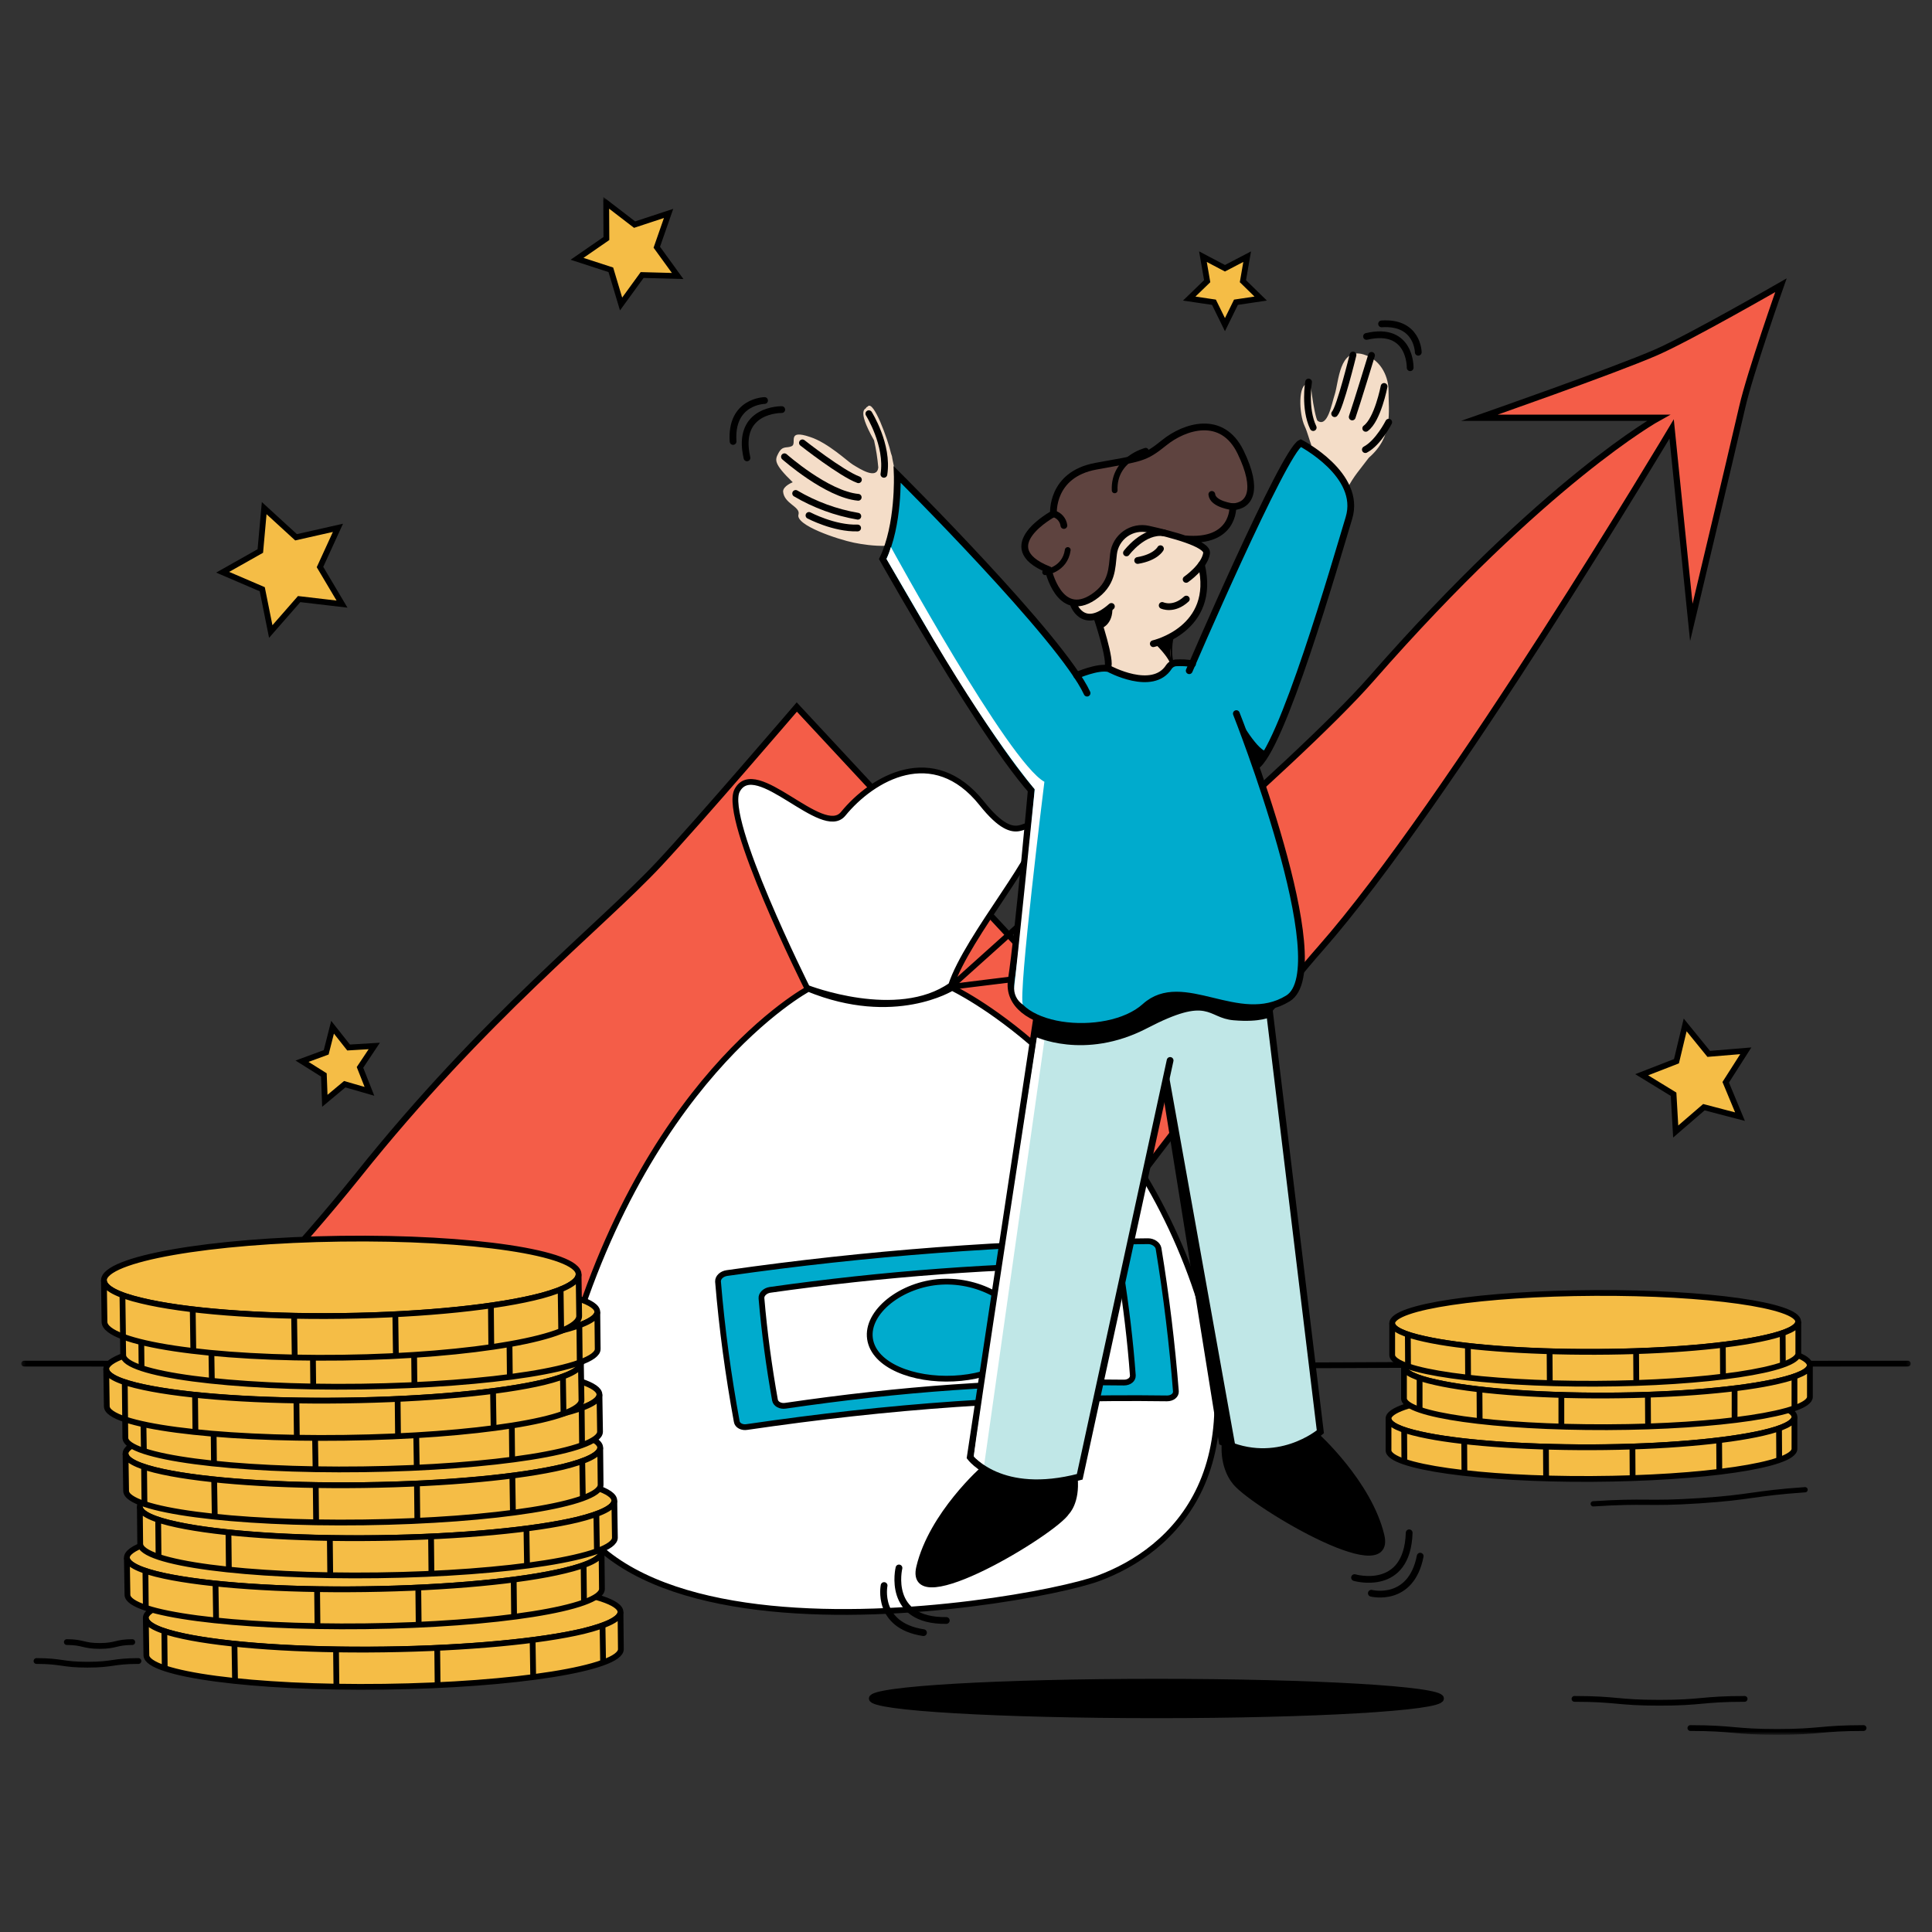 <svg xmlns="http://www.w3.org/2000/svg" width="477" height="477" viewBox="0 0 477 477" fill="none"><rect x="0" y="0" width="477" height="477" fill="#333333" stroke="none"/><mask id="mask0_60_4961" style="mask-type:luminance" maskUnits="userSpaceOnUse" x="5" y="48" width="467" height="381"><path d="M471.791 48.641H5.244V428.315H471.791V48.641Z" fill="white"></path></mask><g mask="url(#mask0_60_4961)"><path d="M325.94 119.113C327.264 118.503 328.437 117.608 329.373 116.491C329.429 116.579 329.513 116.646 329.612 116.682C329.373 117.492 330.327 117.921 330.947 117.635C331.138 117.553 331.315 117.44 331.471 117.301C331.584 117.607 331.804 117.862 332.091 118.017C331.086 118.718 330.228 119.609 329.564 120.639C329.182 121.259 330.661 124.12 330.947 123.547C334.761 116.729 334.141 118.064 337.956 113.01C344.011 107.765 342.819 101.853 342.819 96.322C342.819 93.7 341.436 88.932 336.621 87.501C330.613 85.737 330.565 94.272 329.516 97.467C328.801 99.612 327.8 105.62 325.32 103.903C324.939 103.617 324.224 99.898 323.938 97.657C323.318 92.46 322.936 95.464 322.841 94.844C320.505 94.701 320.648 102.092 322.126 105.238C322.793 106.621 323.461 109.339 323.747 109.72C322.507 108.195 324.891 111.246 323.747 109.72C323.472 110.341 323.295 111 323.222 111.675C323.127 112.295 323.699 113.106 324.462 112.772L325.225 112.343C325.351 112.517 325.515 112.659 325.706 112.758C325.896 112.858 326.107 112.911 326.322 112.915C326.036 113.63 325.797 114.345 325.511 115.108C325.424 115.317 325.391 115.545 325.416 115.77C325.441 115.995 325.523 116.21 325.654 116.395C325.367 116.962 325.128 117.553 324.939 118.16C324.796 118.732 325.416 119.352 325.94 119.113Z" fill="#F4DDC8"></path><path d="M439.704 70.428C439.704 70.428 432.075 92.027 430.12 100.609C427.164 113.435 417.58 153.677 417.58 153.677L412.717 105.902C412.717 105.902 357.695 198.21 325.987 234.208C308.346 254.234 262.001 316.074 262.001 316.074L200.447 248.178L151.861 342.06L39.193 342.68C56.877 326.461 73.31 308.928 88.351 290.232C119.629 251.039 148.094 228.916 162.732 213.277C172.458 202.883 196.727 174.561 196.727 174.561L258.282 240.788C258.282 240.788 319.694 189.198 338.623 167.552C381.63 118.442 409.475 103.136 409.475 103.136H365.276C365.276 103.136 398.604 91.502 408.95 86.973C417.247 83.349 439.704 70.428 439.704 70.428Z" fill="#F45D48" stroke="black" stroke-width="1.54" stroke-miterlimit="10" stroke-linecap="round"></path><path d="M5.961 336.668C122.204 336.668 122.204 337.24 238.495 337.24C354.787 337.24 354.787 336.668 471.03 336.668" stroke="black" stroke-width="1.426" stroke-miterlimit="10" stroke-linecap="round"></path><path d="M199.587 244.124C199.587 244.124 157.677 266.438 138.605 339.579C117.769 419.49 252.893 396.413 271.155 389.69C289.416 382.967 312.732 362.465 293.088 312.21C273.443 261.956 235.061 243.885 235.061 243.885C235.061 243.885 220.853 252.801 199.587 244.124Z" fill="white" stroke="black" stroke-width="1.426" stroke-miterlimit="10" stroke-linecap="round"></path><path d="M256.947 223.675L234.967 243.415C234.919 243.462 234.776 243.415 234.824 243.272C238.734 231.161 258.187 208.894 255.66 204.889C253.133 200.884 251.702 210.039 242.405 198.357C230.437 183.338 215.418 192.063 208.171 200.932C203.069 207.178 186.524 186.628 181.995 195.163C178.323 202.076 199.255 243.891 199.255 243.891C199.255 243.891 221.521 252.617 234.824 243.272" fill="white"></path><path d="M256.947 223.675L234.967 243.415C234.919 243.462 234.776 243.415 234.824 243.272M234.824 243.272C238.734 231.161 258.187 208.894 255.66 204.889C253.133 200.884 251.702 210.039 242.405 198.357C230.437 183.338 215.418 192.063 208.171 200.932C203.069 207.178 186.524 186.628 181.995 195.163C178.323 202.076 199.255 243.891 199.255 243.891C199.255 243.891 221.521 252.617 234.824 243.272Z" stroke="black" stroke-width="1.426" stroke-miterlimit="10" stroke-linecap="round"></path><path d="M254.897 241.174L234.729 243.653" stroke="black" stroke-width="1.426" stroke-miterlimit="10" stroke-linecap="round"></path><path d="M288.131 345.255C252.132 344.778 219.71 347.162 184.475 352.312C183.235 352.55 182.043 351.93 181.9 350.977C179.802 339.533 178.229 327.995 177.275 316.409C177.227 315.407 178.181 314.501 179.468 314.311C213.919 309.388 248.659 306.76 283.458 306.444C284.698 306.444 285.842 307.254 286.033 308.208C287.972 320.032 289.402 331.809 290.324 343.538C290.372 344.492 289.418 345.255 288.131 345.255Z" fill="#00ABCD"></path><path d="M288.131 345.255C252.132 344.778 219.71 347.162 184.475 352.312C183.235 352.55 182.043 351.93 181.9 350.977C179.802 339.533 178.229 327.995 177.275 316.409C177.227 315.407 178.181 314.501 179.468 314.311C213.919 309.388 248.659 306.76 283.458 306.444C284.698 306.444 285.842 307.254 286.033 308.208C287.972 320.032 289.402 331.809 290.324 343.538C290.372 344.492 289.418 345.255 288.131 345.255Z" stroke="black" stroke-width="1.426" stroke-miterlimit="10" stroke-linecap="round"></path><path d="M277.498 341.349C248.508 340.968 222.332 342.923 193.915 347.071C192.675 347.262 191.531 346.642 191.34 345.688C189.862 337.392 188.718 329 188.003 320.561C187.907 319.607 188.861 318.654 190.101 318.463C217.965 314.501 246.064 312.414 274.208 312.217C275.447 312.169 276.544 312.98 276.687 313.981C278.022 322.516 279.071 331.098 279.691 339.585C279.739 340.587 278.785 341.349 277.498 341.349Z" fill="white"></path><path d="M277.498 341.349C248.508 340.968 222.332 342.923 193.915 347.071C192.675 347.262 191.531 346.642 191.34 345.688C189.862 337.392 188.718 329 188.003 320.561C187.907 319.607 188.861 318.654 190.101 318.463C217.965 314.501 246.064 312.414 274.208 312.217C275.447 312.169 276.544 312.98 276.687 313.981C278.022 322.516 279.071 331.098 279.691 339.585C279.739 340.587 278.785 341.349 277.498 341.349Z" stroke="black" stroke-width="1.426" stroke-miterlimit="10" stroke-linecap="round"></path><path d="M252.942 328.432C254.086 335.393 245.361 339.875 235.443 340.352C225.526 340.829 215.752 337.157 214.798 330.53C213.844 323.902 222.57 317.036 232.344 316.464C242.119 315.892 251.702 321.518 252.942 328.432Z" fill="#00ABCD"></path><path d="M252.942 328.432C254.086 335.393 245.361 339.875 235.443 340.352C225.526 340.829 215.752 337.157 214.798 330.53C213.844 323.902 222.57 317.036 232.344 316.464C242.119 315.892 251.702 321.518 252.942 328.432Z" stroke="black" stroke-width="1.426" stroke-miterlimit="10" stroke-linecap="round"></path><path d="M342.818 350.222C342.818 351.7 345.727 353.036 350.733 354.132C359.649 356.135 375.241 357.374 392.978 357.327C410.714 357.279 426.306 355.849 435.174 353.798C440.181 352.654 443.041 351.271 443.041 349.841C443.041 345.836 420.584 342.641 392.93 342.737C365.276 342.832 342.818 346.217 342.818 350.222Z" fill="#F5BD46" stroke="black" stroke-width="1.426" stroke-miterlimit="10"></path><path d="M342.818 350.216V358.083C342.818 362.088 365.276 365.282 392.93 365.139C420.584 364.996 443.041 361.706 443.041 357.701V349.834C443.041 351.265 440.181 352.647 435.174 353.792C426.306 355.842 410.714 357.272 392.978 357.32C375.241 357.368 359.649 356.128 350.733 354.125C345.727 353.029 342.818 351.694 342.818 350.216Z" fill="#F5BD46" stroke="black" stroke-width="1.426" stroke-miterlimit="10"></path><path d="M439.229 352.645L439.276 360.512" stroke="black" stroke-width="1.426" stroke-miterlimit="10"></path><path d="M346.68 353.026L346.727 360.845" stroke="black" stroke-width="1.426" stroke-miterlimit="10"></path><path d="M424.445 355.555L424.493 363.422" stroke="black" stroke-width="1.426" stroke-miterlimit="10"></path><path d="M403.037 357.28L403.085 365.004" stroke="black" stroke-width="1.426" stroke-miterlimit="10"></path><path d="M381.68 357.182L381.727 365.049" stroke="black" stroke-width="1.426" stroke-miterlimit="10"></path><path d="M361.508 355.838L361.555 363.658" stroke="black" stroke-width="1.426" stroke-miterlimit="10"></path><path d="M346.633 337.439C346.633 338.87 349.541 340.205 354.5 341.301C363.416 343.304 379.007 344.591 396.744 344.544C414.481 344.496 430.073 343.065 438.989 340.968C443.947 339.823 446.856 338.488 446.808 337.058C446.808 333.005 424.351 329.858 396.697 329.954C369.042 330.049 346.585 333.386 346.633 337.439Z" fill="#F5BD46" stroke="black" stroke-width="1.426" stroke-miterlimit="10"></path><path d="M346.633 337.44V345.26C346.68 349.313 369.09 352.459 396.792 352.364C424.494 352.269 446.856 348.883 446.856 344.878V337.059C446.903 338.489 443.995 339.824 439.036 340.969C430.12 343.066 414.529 344.449 396.792 344.545C379.055 344.64 363.464 343.305 354.548 341.302C349.541 340.206 346.633 338.871 346.633 337.44Z" fill="#F5BD46" stroke="black" stroke-width="1.426" stroke-miterlimit="10"></path><path d="M443.043 339.869V347.689" stroke="black" stroke-width="1.426" stroke-miterlimit="10"></path><path d="M350.494 340.203V348.071" stroke="black" stroke-width="1.426" stroke-miterlimit="10"></path><path d="M428.26 342.781V350.649" stroke="black" stroke-width="1.426" stroke-miterlimit="10"></path><path d="M406.852 344.49L406.899 352.167" stroke="black" stroke-width="1.426" stroke-miterlimit="10"></path><path d="M385.492 344.397V352.216" stroke="black" stroke-width="1.426" stroke-miterlimit="10"></path><path d="M365.275 343.016L365.323 350.883" stroke="black" stroke-width="1.426" stroke-miterlimit="10"></path><path d="M343.725 326.709C343.725 328.14 346.633 329.475 351.639 330.571C360.508 332.574 376.099 333.861 393.884 333.766C411.668 333.671 427.212 332.288 436.08 330.238C441.087 329.093 443.948 327.758 443.948 326.28C443.948 322.275 421.49 319.081 393.788 319.224C366.086 319.367 343.725 322.657 343.725 326.709Z" fill="#F5BD46" stroke="black" stroke-width="1.426" stroke-miterlimit="10"></path><path d="M343.725 326.711V334.53C343.725 338.535 366.182 341.73 393.836 341.635C421.49 341.539 443.995 338.154 443.995 334.149V326.282C443.995 327.76 441.134 329.095 436.128 330.239C427.26 332.289 411.668 333.72 393.931 333.767C376.195 333.815 360.556 332.575 351.687 330.573C346.633 329.476 343.725 328.141 343.725 326.711Z" fill="#F5BD46" stroke="black" stroke-width="1.426" stroke-miterlimit="10"></path><path d="M440.131 329.092L440.179 336.959" stroke="black" stroke-width="1.426" stroke-miterlimit="10"></path><path d="M347.586 329.479L347.634 337.298" stroke="black" stroke-width="1.426" stroke-miterlimit="10"></path><path d="M425.354 332.051L425.401 339.87" stroke="black" stroke-width="1.426" stroke-miterlimit="10"></path><path d="M403.945 333.715L403.993 341.439" stroke="black" stroke-width="1.426" stroke-miterlimit="10"></path><path d="M382.584 333.625L382.632 341.492" stroke="black" stroke-width="1.426" stroke-miterlimit="10"></path><path d="M362.414 332.287L362.462 340.107" stroke="black" stroke-width="1.426" stroke-miterlimit="10"></path><path d="M165.069 52.693L162.161 61.037L167.31 68.141L158.537 67.903L153.34 75.055L150.813 66.615L142.469 63.898L149.716 58.891L149.668 50.071L156.677 55.458L165.069 52.693Z" fill="#F5BD46" stroke="black" stroke-width="1.426" stroke-miterlimit="10" stroke-linecap="round"></path><path d="M83.439 130.317L79.005 139.996L84.441 149.15L73.856 147.911L66.847 155.921L64.749 145.479L54.975 141.283L64.272 136.038L65.226 125.453L73.093 132.653L83.439 130.317Z" fill="#F5BD46" stroke="black" stroke-width="1.426" stroke-miterlimit="10" stroke-linecap="round"></path><path d="M431.028 259.436L426.069 267.208L429.597 275.695L420.681 273.359L413.72 279.366L413.195 270.164L405.328 265.348L413.91 262.011L416.056 253.047L421.873 260.199L431.028 259.436Z" fill="#F5BD46" stroke="black" stroke-width="1.426" stroke-miterlimit="10" stroke-linecap="round"></path><path d="M302.434 80.153L299.716 74.622L293.613 73.716L298.047 69.425L296.999 63.369L302.434 66.23L307.917 63.369L306.868 69.425L311.255 73.716L305.152 74.622L302.434 80.153Z" fill="#F5BD46" stroke="black" stroke-width="1.426" stroke-miterlimit="10" stroke-linecap="round"></path><path d="M91.215 269.447L85.112 267.683L80.2 271.783L79.962 265.394L74.574 262.009L80.534 259.816L82.108 253.617L86.065 258.624L92.406 258.242L88.878 263.535L91.215 269.447Z" fill="#F5BD46" stroke="black" stroke-width="1.426" stroke-miterlimit="10" stroke-linecap="round"></path><path d="M153.195 397.991C153.195 399.66 149.858 401.281 144.041 402.712C133.694 405.191 115.48 407.003 94.692 407.241C73.904 407.48 55.69 406.192 45.248 403.951C39.431 402.712 36.046 401.186 35.998 399.469C35.95 394.797 62.127 390.649 94.501 390.22C126.876 389.79 153.147 393.271 153.195 397.991Z" fill="#F5BD46" stroke="black" stroke-width="1.426" stroke-miterlimit="10"></path><path d="M153.195 397.992L153.29 407.147C153.386 411.867 127.21 416.015 94.835 416.445C62.46 416.874 36.189 413.345 36.141 408.673L35.998 399.47C36.046 401.187 39.431 402.713 45.248 403.952C55.69 406.193 73.951 407.528 94.692 407.242C115.433 406.956 133.694 405.192 144.041 402.713C149.857 401.282 153.195 399.661 153.195 397.992Z" fill="#F5BD46" stroke="black" stroke-width="1.426" stroke-miterlimit="10"></path><path d="M40.576 402.713L40.672 411.868" stroke="black" stroke-width="1.426" stroke-miterlimit="10"></path><path d="M148.76 401.33L148.903 410.485" stroke="black" stroke-width="1.426" stroke-miterlimit="10"></path><path d="M57.885 405.854L58.028 415.008" stroke="black" stroke-width="1.426" stroke-miterlimit="10"></path><path d="M82.965 407.428L83.06 416.392" stroke="black" stroke-width="1.426" stroke-miterlimit="10"></path><path d="M107.947 406.856L108.043 416.058" stroke="black" stroke-width="1.426" stroke-miterlimit="10"></path><path d="M131.5 404.905L131.643 414.059" stroke="black" stroke-width="1.426" stroke-miterlimit="10"></path><path d="M148.521 383.113C148.521 384.782 145.184 386.403 139.367 387.786C128.973 390.313 110.807 392.077 90.018 392.363C69.23 392.649 51.016 391.314 40.574 389.073C34.757 387.834 31.372 386.26 31.324 384.592C31.277 379.871 57.453 375.723 89.827 375.342C122.202 374.96 148.474 378.393 148.521 383.113Z" fill="#F5BD46" stroke="black" stroke-width="1.426" stroke-miterlimit="10"></path><path d="M148.521 383.112L148.617 392.266C148.712 396.986 122.488 401.135 90.161 401.516C57.834 401.897 31.515 398.464 31.467 393.744L31.324 384.59C31.372 386.258 34.757 387.832 40.574 389.072C51.016 391.312 69.277 392.648 90.018 392.361C110.759 392.075 128.972 390.311 139.367 387.784C145.184 386.401 148.521 384.78 148.521 383.112Z" fill="#F5BD46" stroke="black" stroke-width="1.426" stroke-miterlimit="10"></path><path d="M35.904 387.832L36 396.987" stroke="black" stroke-width="1.426" stroke-miterlimit="10"></path><path d="M144.09 386.406L144.185 395.609" stroke="black" stroke-width="1.426" stroke-miterlimit="10"></path><path d="M53.211 390.934L53.354 400.136" stroke="black" stroke-width="1.426" stroke-miterlimit="10"></path><path d="M78.291 392.508L78.386 401.52" stroke="black" stroke-width="1.426" stroke-miterlimit="10"></path><path d="M103.273 391.983L103.369 401.137" stroke="black" stroke-width="1.426" stroke-miterlimit="10"></path><path d="M126.83 389.977L126.925 399.179" stroke="black" stroke-width="1.426" stroke-miterlimit="10"></path><path d="M151.671 370.478C151.719 372.147 148.333 373.768 142.517 375.198C132.17 377.677 113.956 379.489 93.216 379.728C72.475 379.966 54.214 378.679 43.772 376.438C37.907 375.198 34.522 373.672 34.522 371.956C34.426 367.283 60.603 363.135 92.977 362.706C125.352 362.277 151.623 365.757 151.671 370.478Z" fill="#F5BD46" stroke="black" stroke-width="1.426" stroke-miterlimit="10"></path><path d="M151.671 370.483L151.814 379.637C151.862 384.357 125.685 388.506 93.311 388.935C60.936 389.364 34.664 385.883 34.617 381.163L34.522 371.961C34.522 373.677 37.907 375.203 43.771 376.443C54.213 378.684 72.427 380.019 93.215 379.733C114.004 379.446 132.17 377.682 142.516 375.203C148.333 373.773 151.719 372.151 151.671 370.483Z" fill="#F5BD46" stroke="black" stroke-width="1.426" stroke-miterlimit="10"></path><path d="M39.051 375.199L39.146 384.354" stroke="black" stroke-width="1.426" stroke-miterlimit="10"></path><path d="M147.238 373.819L147.381 382.973" stroke="black" stroke-width="1.426" stroke-miterlimit="10"></path><path d="M56.408 378.348L56.504 387.502" stroke="black" stroke-width="1.426" stroke-miterlimit="10"></path><path d="M81.438 379.92L81.533 388.884" stroke="black" stroke-width="1.426" stroke-miterlimit="10"></path><path d="M106.424 379.35L106.519 388.552" stroke="black" stroke-width="1.426" stroke-miterlimit="10"></path><path d="M129.977 377.391L130.12 386.545" stroke="black" stroke-width="1.426" stroke-miterlimit="10"></path><path d="M148.191 357.421C148.191 359.09 144.854 360.711 139.037 362.141C128.69 364.621 110.477 366.433 89.688 366.671C68.9 366.909 50.686 365.622 40.244 363.381C34.427 362.141 31.042 360.616 30.994 358.899C30.947 354.227 57.123 350.078 89.497 349.649C121.872 349.22 148.144 352.701 148.191 357.421Z" fill="#F5BD46" stroke="black" stroke-width="1.426" stroke-miterlimit="10"></path><path d="M148.191 357.418L148.287 366.573C148.382 371.293 122.206 375.441 89.831 375.87C57.456 376.299 31.185 372.819 31.137 368.098L30.994 358.896C31.042 360.613 34.427 362.139 40.244 363.378C50.686 365.619 68.947 366.954 89.688 366.668C110.429 366.382 128.69 364.618 139.037 362.139C144.854 360.708 148.191 359.087 148.191 357.418Z" fill="#F5BD46" stroke="black" stroke-width="1.426" stroke-miterlimit="10"></path><path d="M35.57 362.139L35.666 371.293" stroke="black" stroke-width="1.426" stroke-miterlimit="10"></path><path d="M143.756 360.754L143.899 369.909" stroke="black" stroke-width="1.426" stroke-miterlimit="10"></path><path d="M52.877 365.283L53.02 374.438" stroke="black" stroke-width="1.426" stroke-miterlimit="10"></path><path d="M77.957 366.858L78.052 375.821" stroke="black" stroke-width="1.426" stroke-miterlimit="10"></path><path d="M102.943 366.285L103.039 375.488" stroke="black" stroke-width="1.426" stroke-miterlimit="10"></path><path d="M126.496 364.328L126.639 373.483" stroke="black" stroke-width="1.426" stroke-miterlimit="10"></path><path d="M148.001 344.31C148.049 345.979 144.664 347.6 138.894 349.03C128.5 351.509 110.286 353.321 89.546 353.607C68.805 353.893 50.544 352.511 40.102 350.27C34.237 349.03 30.852 347.504 30.852 345.836C30.756 341.115 56.98 336.967 89.307 336.538C121.634 336.109 147.953 339.589 148.001 344.31Z" fill="#F5BD46" stroke="black" stroke-width="1.426" stroke-miterlimit="10"></path><path d="M148.001 344.309L148.144 353.463C148.192 358.184 122.015 362.332 89.641 362.761C57.266 363.19 30.995 359.709 30.947 354.989L30.852 345.835C30.852 347.503 34.237 349.029 40.101 350.269C50.543 352.51 68.805 353.845 89.545 353.606C110.286 353.368 128.5 351.508 138.894 349.029C144.663 347.599 148.049 345.978 148.001 344.309Z" fill="#F5BD46" stroke="black" stroke-width="1.426" stroke-miterlimit="10"></path><path d="M35.379 349.026L35.522 358.18" stroke="black" stroke-width="1.426" stroke-miterlimit="10"></path><path d="M143.613 347.637L143.709 356.791" stroke="black" stroke-width="1.426" stroke-miterlimit="10"></path><path d="M52.732 352.172L52.828 361.327" stroke="black" stroke-width="1.426" stroke-miterlimit="10"></path><path d="M77.768 353.74L77.911 362.704" stroke="black" stroke-width="1.426" stroke-miterlimit="10"></path><path d="M102.75 353.174L102.893 362.376" stroke="black" stroke-width="1.426" stroke-miterlimit="10"></path><path d="M126.354 351.217L126.449 360.372" stroke="black" stroke-width="1.426" stroke-miterlimit="10"></path><path d="M143.422 336.529C143.469 338.197 140.084 339.818 134.267 341.249C123.921 343.728 105.707 345.54 84.966 345.778C64.225 346.017 45.964 344.729 35.522 342.488C29.658 341.249 26.272 339.723 26.225 338.007C26.177 333.334 52.353 329.186 84.728 328.757C117.102 328.328 143.374 331.808 143.422 336.529Z" fill="#F5BD46" stroke="black" stroke-width="1.426" stroke-miterlimit="10"></path><path d="M143.422 336.531L143.565 345.686C143.612 350.406 117.436 354.554 85.061 354.984C52.687 355.413 26.415 351.932 26.368 347.212L26.225 338.01C26.272 339.726 29.658 341.252 35.522 342.491C45.964 344.732 64.178 346.067 84.966 345.781C105.755 345.495 123.921 343.731 134.267 341.252C140.084 339.821 143.469 338.2 143.422 336.531Z" fill="#F5BD46" stroke="black" stroke-width="1.426" stroke-miterlimit="10"></path><path d="M30.801 341.252L30.896 350.407" stroke="black" stroke-width="1.426" stroke-miterlimit="10"></path><path d="M138.986 339.869L139.129 349.024" stroke="black" stroke-width="1.426" stroke-miterlimit="10"></path><path d="M48.156 344.397L48.252 353.551" stroke="black" stroke-width="1.426" stroke-miterlimit="10"></path><path d="M73.189 345.973L73.285 354.937" stroke="black" stroke-width="1.426" stroke-miterlimit="10"></path><path d="M98.174 345.399L98.269 354.601" stroke="black" stroke-width="1.426" stroke-miterlimit="10"></path><path d="M121.727 343.447L121.87 352.602" stroke="black" stroke-width="1.426" stroke-miterlimit="10"></path><path d="M147.472 323.896C147.472 325.564 144.135 327.186 138.318 328.616C127.924 331.095 109.758 332.907 88.969 333.146C68.181 333.384 49.967 332.097 39.525 329.856C33.708 328.616 30.323 327.09 30.276 325.374C30.228 320.701 56.404 316.553 88.779 316.124C121.153 315.695 147.425 319.175 147.472 323.896Z" fill="#F5BD46" stroke="black" stroke-width="1.426" stroke-miterlimit="10"></path><path d="M147.472 323.893L147.568 333.047C147.663 337.768 121.439 341.916 89.112 342.345C56.785 342.774 30.466 339.246 30.418 334.573L30.275 325.371C30.323 327.087 33.708 328.613 39.525 329.853C49.967 332.094 68.228 333.429 88.969 333.143C109.71 332.857 127.924 331.092 138.318 328.613C144.135 327.183 147.472 325.562 147.472 323.893Z" fill="#F5BD46" stroke="black" stroke-width="1.426" stroke-miterlimit="10"></path><path d="M34.855 328.619L34.951 337.774" stroke="black" stroke-width="1.426" stroke-miterlimit="10"></path><path d="M143.041 327.237L143.136 336.391" stroke="black" stroke-width="1.426" stroke-miterlimit="10"></path><path d="M52.162 331.768L52.305 340.922" stroke="black" stroke-width="1.426" stroke-miterlimit="10"></path><path d="M77.24 333.285L77.336 342.297" stroke="black" stroke-width="1.426" stroke-miterlimit="10"></path><path d="M102.225 332.764L102.32 341.966" stroke="black" stroke-width="1.426" stroke-miterlimit="10"></path><path d="M125.781 330.807L125.877 339.961" stroke="black" stroke-width="1.426" stroke-miterlimit="10"></path><path d="M142.851 314.6C142.899 316.507 139.514 318.319 133.745 319.893C123.35 322.658 105.137 324.661 84.396 324.899C63.655 325.137 45.394 323.659 34.952 321.132C29.087 319.75 25.702 318.033 25.654 316.126C25.607 310.833 51.783 306.256 84.158 305.827C116.532 305.398 142.804 309.355 142.851 314.6Z" fill="#F5BD46" stroke="black" stroke-width="1.426" stroke-miterlimit="10"></path><path d="M142.851 314.598L142.994 324.897C143.042 330.142 116.866 334.766 84.539 335.196C52.212 335.625 25.893 331.667 25.797 326.375L25.654 316.124C25.702 318.031 29.087 319.747 34.952 321.13C45.394 323.657 63.655 325.183 84.396 324.897C105.137 324.611 123.35 322.656 133.744 319.89C139.514 318.317 142.899 316.505 142.851 314.598Z" fill="#F5BD46" stroke="black" stroke-width="1.426" stroke-miterlimit="10"></path><path d="M30.23 319.75L30.373 330.001" stroke="black" stroke-width="1.426" stroke-miterlimit="10"></path><path d="M138.416 318.365L138.559 328.617" stroke="black" stroke-width="1.426" stroke-miterlimit="10"></path><path d="M47.586 323.276L47.729 333.527" stroke="black" stroke-width="1.426" stroke-miterlimit="10"></path><path d="M72.619 325.086L72.762 335.147" stroke="black" stroke-width="1.426" stroke-miterlimit="10"></path><path d="M97.603 324.518L97.747 334.769" stroke="black" stroke-width="1.426" stroke-miterlimit="10"></path><path d="M121.203 322.321L121.298 332.619" stroke="black" stroke-width="1.426" stroke-miterlimit="10"></path><path d="M9.01 410.098C15.303 410.098 15.303 411.004 21.597 411.004C27.891 411.004 27.891 410.098 34.185 410.098" stroke="black" stroke-width="1.426" stroke-miterlimit="10" stroke-linecap="round"></path><path d="M16.496 405.424C20.549 405.424 20.549 406.378 24.602 406.378C28.654 406.378 28.654 405.424 32.66 405.424" stroke="black" stroke-width="1.426" stroke-miterlimit="10" stroke-linecap="round"></path><path d="M393.359 371.287C406.424 370.429 406.519 371.383 419.583 370.525C432.648 369.666 432.6 368.713 445.664 367.807" stroke="black" stroke-width="1.297" stroke-miterlimit="10" stroke-linecap="round"></path><path d="M388.732 419.447C399.222 419.447 399.222 420.401 409.712 420.401C420.201 420.401 420.249 419.447 430.738 419.447" stroke="black" stroke-width="1.426" stroke-miterlimit="10" stroke-linecap="round"></path><path d="M417.344 426.647C428.024 426.647 428.024 427.6 438.752 427.6C449.48 427.6 449.432 426.647 460.113 426.647" stroke="black" stroke-width="1.426" stroke-miterlimit="10" stroke-linecap="round"></path><path d="M285.508 423.449C324.296 423.449 355.74 421.614 355.74 419.349C355.74 417.084 324.296 415.248 285.508 415.248C246.719 415.248 215.275 417.084 215.275 419.349C215.275 421.614 246.719 423.449 285.508 423.449Z" fill="black" stroke="black" stroke-width="1.511" stroke-miterlimit="10" stroke-linecap="round"></path><path d="M288.94 157.256C288.94 157.256 287.844 161.452 289.417 165.266" stroke="black" stroke-width="1.669" stroke-miterlimit="10" stroke-linecap="round"></path><path d="M297.093 142.519C297.093 142.423 297.045 142.28 297.045 142.185V142.089C297.04 141.769 297.008 141.451 296.95 141.136C296.928 140.736 296.881 140.338 296.807 139.944C296.664 139.086 296.282 139.944 295.615 140.135C295.472 139.324 294.089 142.662 293.612 141.946C296.568 143.234 297.808 136.082 297.856 136.082C299.286 136.225 296.282 134.937 294.995 134.365C293.733 133.788 292.404 133.372 291.038 133.126C290.126 132.703 289.165 132.398 288.177 132.22C287.664 131.9 287.099 131.674 286.508 131.552C285.987 131.163 285.428 130.828 284.839 130.551C283.115 129.8 281.205 129.584 279.356 129.931C275.16 130.694 272.252 135.128 271.87 139.229C271.79 140.07 271.806 140.918 271.918 141.756C271.918 141.769 271.913 141.78 271.904 141.79C271.895 141.798 271.883 141.803 271.87 141.803C271.281 142.062 270.77 142.474 270.392 142.995L270.059 143.472L269.963 143.615C269.857 143.723 269.776 143.854 269.725 143.997C268.786 144.205 267.956 144.747 267.388 145.522L267.245 145.665L266.673 146.285C266.413 146.657 266.235 147.08 266.149 147.525C265.977 147.597 265.84 147.734 265.767 147.906C265.62 148.034 265.507 148.198 265.44 148.381C265.373 148.565 265.354 148.763 265.386 148.955C265.481 149.671 266.006 150.1 266.435 150.529C266.553 150.695 266.698 150.84 266.864 150.958L267.15 151.244C267.399 151.523 267.689 151.764 268.008 151.959L268.437 152.198C268.755 152.342 269.11 152.382 269.453 152.313C269.794 152.245 270.107 152.071 270.345 151.816H270.631L270.774 152.293C271.012 153.247 273.11 160.589 273.348 161.829C273.429 162.583 273.556 163.331 273.73 164.07V164.308C273.719 164.388 273.703 164.468 273.682 164.547C273.657 164.718 273.592 164.882 273.491 165.023C273.37 165.201 273.31 165.412 273.318 165.628C273.327 165.842 273.404 166.048 273.539 166.215C273.552 166.374 273.602 166.528 273.683 166.665C273.765 166.802 273.876 166.918 274.01 167.005C274.143 167.093 274.294 167.149 274.452 167.169C274.61 167.189 274.771 167.173 274.922 167.121C274.958 167.308 275.037 167.483 275.154 167.633C275.271 167.783 275.422 167.902 275.595 167.981C275.768 168.061 275.957 168.097 276.146 168.089C276.336 168.08 276.521 168.026 276.686 167.932C276.818 168.134 277.004 168.295 277.224 168.396C277.443 168.497 277.686 168.535 277.926 168.504C278.053 168.62 278.205 168.707 278.37 168.756C278.535 168.806 278.709 168.817 278.879 168.79C279.213 169.648 280.453 169.601 280.93 168.885H281.025C281.221 169.067 281.469 169.183 281.733 169.216C281.998 169.251 282.267 169.202 282.503 169.076C282.733 169.212 282.998 169.278 283.266 169.267C283.886 169.982 284.935 169.601 285.268 168.838C285.321 168.86 285.378 168.872 285.435 168.872C285.492 168.872 285.549 168.86 285.602 168.838C286.27 169.458 287.891 169.553 286.222 169.219C286.127 169.172 286.699 169.41 286.699 169.315C286.699 169.219 286.794 169.362 287.319 169.458C287.843 169.553 289.321 169.934 289.417 169.791C289.512 169.648 291.038 169.553 291.038 169.219C291.087 169.016 291.082 168.803 291.024 168.602C290.966 168.402 290.855 168.219 290.704 168.075C289.369 167.121 289.369 164.785 289.273 164.213C289.178 163.641 289.035 163.641 289.035 163.498V163.164C288.987 161.543 288.892 159.969 288.749 158.348C288.856 157.957 288.935 157.559 288.987 157.156C289.166 157.185 289.349 157.164 289.517 157.097C289.684 157.03 289.831 156.919 289.941 156.775H290.084C290.329 156.538 290.509 156.243 290.609 155.917C290.723 155.988 290.854 156.031 290.989 156.043C291.124 156.055 291.26 156.034 291.386 155.983C291.512 155.932 291.623 155.851 291.712 155.749C291.801 155.646 291.863 155.524 291.896 155.392L292.039 154.868L292.182 154.772L292.42 154.534C292.58 154.62 292.757 154.666 292.939 154.67C293.12 154.674 293.299 154.634 293.462 154.555C293.625 154.476 293.767 154.359 293.876 154.215C293.985 154.07 294.058 153.902 294.089 153.723C294.089 153.58 294.137 153.437 294.137 153.294C294.268 153.282 294.395 153.237 294.503 153.162C294.612 153.086 294.699 152.984 294.757 152.865C295.03 152.362 295.208 151.812 295.281 151.244C295.388 150.901 295.468 150.55 295.52 150.195C295.889 149.799 296.194 149.349 296.425 148.86L296.568 148.002C296.803 147.79 296.955 147.503 296.998 147.191C297.148 146.438 297.18 145.666 297.093 144.903C297.117 144.76 297.117 144.616 297.093 144.473C297.093 144.283 297.045 144.14 297.045 143.949V142.9C297.101 142.781 297.118 142.648 297.093 142.519Z" fill="#F4DDC8"></path><path d="M308.535 119.061C308.63 118.766 308.63 118.45 308.535 118.155C308.44 117.917 308.392 117.678 308.297 117.44C308.345 117.252 308.345 117.056 308.297 116.868L308.154 116.534C308.116 116.478 308.099 116.411 308.106 116.343C308.103 116.144 308.054 115.948 307.963 115.771L307.248 114.15C307.132 113.423 306.873 112.726 306.485 112.1L306.199 111.671C305.909 110.886 305.435 110.183 304.816 109.621L304.339 108.81C302.623 106.14 298.809 105.043 295.805 105.663C293.923 105.842 292.118 106.498 290.56 107.57C289.183 108.131 287.885 108.868 286.698 109.764L286.412 110.05L284.886 111.289L284.695 111.48L282.073 112.91C281.501 112.863 280.976 113.197 280.452 113.435L280.118 113.578H279.641L277.829 113.864C276.996 113.941 276.168 114.068 275.35 114.245C275.118 114.273 274.901 114.373 274.73 114.532H274.635C274.395 114.428 274.13 114.395 273.872 114.436L272.394 114.722L271.869 114.913L268.627 115.819H268.293C266.624 116.368 265.106 117.298 263.859 118.537L263.668 118.441C263.468 118.396 263.259 118.407 263.065 118.475C262.872 118.542 262.701 118.663 262.572 118.823L261.809 120.062C261.653 120.285 261.585 120.556 261.618 120.825C261.636 120.962 261.685 121.092 261.761 121.207C261.244 122.107 260.889 123.092 260.712 124.115V124.211C260.551 124.642 260.439 125.089 260.379 125.546L260.236 126.595V126.881C257.995 128.359 255.181 129.98 254.18 132.316C253.971 132.388 253.788 132.521 253.656 132.698C253.608 132.888 253.513 133.031 253.465 133.222C253.276 133.522 253.177 133.869 253.179 134.223C253.168 134.476 253.235 134.725 253.37 134.939C253.307 135.465 253.401 135.999 253.638 136.473C253.875 136.948 254.246 137.343 254.705 137.609L254.895 137.99C255.72 138.985 256.867 139.66 258.138 139.897H258.376C258.518 140.035 258.704 140.119 258.9 140.136L259.187 140.422L259.902 142.329C260.144 143.19 260.48 144.021 260.903 144.808C261.507 146.255 262.476 147.52 263.716 148.48C263.925 148.627 264.175 148.707 264.431 148.707C264.687 148.707 264.937 148.627 265.147 148.48L265.385 148.384C265.695 148.619 266.062 148.765 266.449 148.807C266.835 148.849 267.225 148.785 267.578 148.623C267.77 148.541 267.938 148.409 268.064 148.242C268.189 148.074 268.268 147.877 268.293 147.669H268.341C268.552 147.708 268.771 147.674 268.961 147.574C270.248 146.811 271.774 146.143 272.68 144.951C272.825 144.74 272.952 144.516 273.061 144.284C273.209 144.241 273.343 144.162 273.451 144.054C273.56 143.945 273.639 143.811 273.681 143.664C274.444 141.28 274.682 138.753 274.921 136.274L275.207 135.225C275.233 135.117 275.233 135.005 275.208 134.898C275.183 134.79 275.134 134.69 275.064 134.605C275.161 134.472 275.241 134.328 275.302 134.176C275.537 134.104 275.74 133.952 275.874 133.747C276.393 133.143 276.871 132.506 277.305 131.839L277.448 131.649C277.448 131.601 277.496 131.601 277.543 131.553C278.569 131.036 279.687 130.728 280.833 130.647C281.998 130.661 283.162 130.582 284.314 130.409H284.505C285.606 130.911 286.781 131.232 287.985 131.363H288.319C289.034 132.221 290.178 132.555 291.418 132.65L291.8 132.745C292.623 132.826 293.451 132.857 294.279 132.841H294.327C294.499 132.945 294.698 132.995 294.899 132.984C296.066 132.979 297.226 132.786 298.332 132.411H298.57C299.252 132.334 299.89 132.032 300.382 131.553L301.145 131.219C301.413 131.191 301.669 131.093 301.887 130.934C302.105 130.775 302.276 130.561 302.384 130.314C302.475 130.188 302.524 130.038 302.528 129.884C304.149 128.835 304.625 126.738 304.482 124.783C304.799 124.919 305.155 124.936 305.484 124.83C308.154 123.972 308.917 121.874 308.631 119.681V119.347C308.583 119.347 308.535 119.204 308.535 119.061Z" fill="#5E433F"></path><path d="M258.045 141.28C258.045 141.28 262.908 140.756 263.623 135.797" stroke="black" stroke-width="1.426" stroke-miterlimit="10" stroke-linecap="round"></path><path d="M282.884 111.287C282.884 111.287 274.874 113.338 275.207 121.062" stroke="black" stroke-width="1.426" stroke-miterlimit="10" stroke-linecap="round"></path><path d="M264.957 149.01C264.957 149.01 267.246 156.067 274.398 149.725" stroke="black" stroke-width="1.669" stroke-miterlimit="10" stroke-linecap="round"></path><path d="M284.746 158.925C284.746 158.925 300.433 155.397 296.618 139.424" stroke="black" stroke-width="1.669" stroke-miterlimit="10" stroke-linecap="round"></path><path d="M292.849 143.046C292.849 143.046 297.426 139.899 297.903 136.561C298.189 134.225 289.13 131.889 283.551 130.649C282.579 130.428 281.571 130.414 280.593 130.608C279.616 130.803 278.689 131.201 277.875 131.776C277.062 132.352 276.378 133.093 275.869 133.95C275.36 134.807 275.037 135.762 274.921 136.752C274.492 140.28 274.73 144.19 269.915 147.432C261.475 153.011 258.805 140.614 258.805 140.614C245.026 134.988 260.093 126.835 260.093 126.835C260.093 126.835 259.378 117.156 270.582 115.105C281.787 113.055 282.502 113.293 287.461 109.288C292.42 105.283 301.717 102.184 306.295 111.625C310.872 121.065 308.536 124.88 304.387 125.118C304.387 125.118 304.816 134.177 292.515 133.033" stroke="black" stroke-width="1.669" stroke-miterlimit="10" stroke-linecap="round"></path><path d="M286.938 149.48C286.938 149.48 289.751 150.815 292.897 147.906" stroke="black" stroke-width="1.669" stroke-miterlimit="10" stroke-linecap="round"></path><path d="M286.511 135.473C286.511 135.473 285.414 137.618 280.885 138.381" stroke="black" stroke-width="1.669" stroke-miterlimit="10" stroke-linecap="round"></path><path d="M278.117 136.513C278.117 136.513 282.361 130.792 287.367 131.555" stroke="black" stroke-width="1.669" stroke-miterlimit="10" stroke-linecap="round"></path><path d="M284.887 158.687C284.887 158.687 288.796 162.168 289.273 164.838C289.273 164.838 288.606 158.83 289.13 157.686C289.13 157.686 285.507 158.83 284.887 158.687Z" fill="black"></path><path d="M270.773 152.252C270.773 152.252 274.54 163.362 273.443 164.887" stroke="black" stroke-width="1.669" stroke-miterlimit="10" stroke-linecap="round"></path><path d="M270.918 152.206L271.872 155.162C271.872 155.162 274.875 154.256 274.637 149.869L270.918 152.206Z" fill="black"></path><path d="M304.818 169.125C304.151 168.886 300.289 166.884 299.669 166.884C300.622 165.978 294.805 167.074 294.996 165.453C295.091 164.643 294.329 164.166 293.661 164.118H293.184L292.564 163.88C292.181 163.746 291.766 163.73 291.372 163.832L291.134 163.975C291.015 163.917 290.885 163.886 290.753 163.886C290.62 163.886 290.489 163.917 290.371 163.975C290.197 163.899 290.004 163.877 289.818 163.91C289.631 163.944 289.458 164.033 289.322 164.166L289.179 164.357C288.801 164.684 288.403 164.986 287.987 165.263L286.604 166.645C285.934 166.929 285.296 167.28 284.697 167.694L284.125 167.79C284.055 167.787 283.985 167.798 283.92 167.822C283.854 167.847 283.794 167.884 283.744 167.933L281.693 168.028C280.538 167.709 279.358 167.486 278.165 167.36C276.661 166.56 275.099 165.875 273.492 165.31C273.367 165.22 273.217 165.171 273.063 165.167H272.873C272.692 165.109 272.5 165.099 272.315 165.142C272.131 165.184 271.96 165.275 271.824 165.406C270.692 165.078 269.494 165.06 268.353 165.354C267.213 165.647 266.172 166.241 265.339 167.074C265.233 167.161 265.148 167.27 265.09 167.394C265.033 167.518 265.004 167.653 265.005 167.79C264.958 167.929 264.958 168.079 265.005 168.219C264.88 168.315 264.779 168.44 264.712 168.583C264.644 168.726 264.611 168.883 264.615 169.042C264.62 169.199 264.662 169.354 264.738 169.493C264.814 169.632 264.922 169.751 265.053 169.84L264.624 170.174C264.507 170.283 264.436 170.433 264.427 170.593C264.419 170.753 264.472 170.91 264.576 171.032C261.143 172.51 260.953 177.421 263.289 180.043C263.151 180.182 263.039 180.343 262.955 180.52C261.382 183.19 259.856 185.86 258.473 188.626C257.472 190.628 257.615 192.965 259.236 194.586C259.792 195.111 260.455 195.51 261.179 195.757C261.902 196.004 262.671 196.092 263.432 196.016C265.959 196.684 269.011 195.444 268.868 192.011C268.868 191.868 268.915 191.773 268.915 191.677L269.916 190.342C270.441 190.819 271.013 191.248 271.585 191.677C274.255 193.584 277.879 194.824 280.597 192.106C282.456 190.199 282.647 187.91 282.075 185.67C282.704 185.468 283.288 185.144 283.791 184.716C284.506 184.772 285.225 184.755 285.937 184.668C288.179 184.534 290.362 183.899 292.326 182.809C293.206 182.286 294.022 181.662 294.758 180.949C295.091 180.568 303.292 181.188 303.578 180.759C307.822 178.565 310.111 170.984 304.818 169.125Z" fill="#00ABCD"></path><path d="M313.114 248.462C313.051 248.342 312.954 248.243 312.835 248.179C312.715 248.116 312.579 248.09 312.445 248.106C312.31 248.121 312.183 248.177 312.081 248.266C311.98 248.355 311.907 248.474 311.874 248.605C311.836 248.695 311.819 248.793 311.826 248.891C311.634 248.794 311.421 248.745 311.206 248.748C310.235 248.655 309.255 248.703 308.298 248.891L302.29 248.128H301.718L299.572 247.651H299.191L298.428 247.46L296.521 246.221C296.301 246.049 296.028 245.959 295.749 245.968C295.471 245.977 295.204 246.083 294.995 246.268C293.851 245.982 292.516 246.316 291.276 246.173C290.036 246.03 287.796 245.172 286.508 246.364C286.272 246.359 286.039 246.426 285.841 246.554C284.908 247.193 284.045 247.928 283.266 248.748L282.408 249.415L281.406 250.083C280.262 250.464 279.118 250.703 278.021 251.179C277.287 251.493 276.585 251.877 275.923 252.324L275.351 252.562C272.347 253.659 268.581 252.657 265.481 253.325C264.385 253.373 263.288 253.516 262.334 253.611C261.381 253.706 261.19 254.66 261.905 255.089C262.84 255.62 263.884 255.929 264.957 255.995C265.012 256.12 265.097 256.23 265.206 256.313C265.314 256.397 265.442 256.451 265.577 256.472H266.006C265.91 256.758 265.767 256.996 265.672 257.33C265.644 257.399 265.639 257.476 265.66 257.548C265.68 257.62 265.724 257.683 265.785 257.727C265.845 257.771 265.919 257.793 265.993 257.79C266.068 257.788 266.139 257.76 266.197 257.712C266.813 257.284 267.487 256.947 268.199 256.71L272.49 257.092C270.345 258.999 268.199 260.906 266.149 262.909C264.909 264.101 266.721 265.817 268.008 264.768C269.296 263.719 271.298 261.955 272.919 260.525C272.824 260.62 272.729 260.668 272.681 260.763C272.499 260.938 272.37 261.161 272.309 261.406C272.249 261.651 272.259 261.909 272.339 262.149C272.419 262.388 272.565 262.6 272.761 262.76C272.956 262.92 273.193 263.021 273.444 263.052C273.635 263.273 273.882 263.438 274.159 263.53C274.436 263.623 274.732 263.639 275.017 263.576C274.779 264.53 275.923 265.293 276.829 264.959C276.45 265.763 276.27 266.646 276.305 267.534C276.304 267.761 276.371 267.982 276.497 268.171C276.622 268.359 276.802 268.507 277.011 268.594C277.22 268.68 277.451 268.703 277.673 268.658C277.895 268.614 278.099 268.505 278.26 268.344C279.118 267.629 279.976 266.818 280.787 266.008C281.003 266.155 281.257 266.238 281.519 266.246C281.78 266.254 282.039 266.189 282.265 266.056C281.788 267.009 281.263 267.963 280.834 268.964C280.757 269.123 280.736 269.303 280.777 269.476C280.818 269.648 280.917 269.8 281.057 269.907C281.199 270.014 281.372 270.069 281.548 270.062C281.725 270.055 281.894 269.988 282.026 269.87C284.029 268.249 285.507 266.199 286.937 264.101C287.08 265.029 287.32 265.94 287.652 266.818C287.625 267.5 287.826 268.172 288.225 268.726C288.335 268.915 288.502 269.065 288.701 269.155C288.701 269.202 288.749 269.25 288.797 269.298C288.861 269.446 288.956 269.579 289.077 269.686C289.197 269.793 289.34 269.872 289.495 269.918C289.65 269.963 289.813 269.974 289.973 269.949C290.132 269.924 290.284 269.865 290.418 269.775H290.466C291.228 270.823 293.422 270.251 292.802 268.773L292.659 268.487L292.468 268.106C292.619 267.951 292.729 267.761 292.788 267.553C292.846 267.344 292.851 267.125 292.802 266.914L292.659 266.008C293.272 266.922 294.156 267.622 295.186 268.01C295.422 268.07 295.67 268.066 295.905 267.999C296.139 267.932 296.352 267.804 296.521 267.629C296.75 267.611 296.971 267.541 297.169 267.426C297.368 267.31 297.537 267.152 297.665 266.961C298.476 266.866 299.239 266.151 298.905 265.245L299 265.34C300.24 266.58 302.147 265.007 301.384 263.481L300.383 261.669C301.432 261.86 302.767 260.525 301.956 259.476L301.432 258.808C301.713 258.978 302.044 259.046 302.37 259C302.695 258.955 302.995 258.798 303.219 258.558C303.442 258.317 303.576 258.007 303.599 257.679C303.62 257.352 303.529 257.026 303.339 256.758C303.906 257.045 304.496 257.284 305.103 257.473C305.402 257.574 305.727 257.561 306.017 257.438C306.307 257.315 306.542 257.09 306.677 256.806L307.249 257.139C308.918 258.141 310.253 255.709 308.727 254.612L307.869 254.04L308.107 253.754H308.298C308.519 253.816 308.751 253.824 308.975 253.777C309.199 253.73 309.409 253.63 309.587 253.485C309.764 253.34 309.905 253.155 309.996 252.944C310.087 252.734 310.126 252.504 310.11 252.276L310.253 252.085C310.348 252.848 310.348 253.611 310.396 254.231C310.634 255.947 313.304 256.043 313.161 254.231C313.161 253.897 313.114 253.563 313.114 253.182C314.115 252.133 313.876 249.511 313.114 248.462Z" fill="#C0E7E7"></path><path d="M226.813 125.646C226.244 125.374 225.655 125.151 225.049 124.979C224.993 124.757 224.886 124.551 224.737 124.377C224.588 124.203 224.401 124.067 224.19 123.977L222.045 123.119C222.183 122.957 222.285 122.765 222.342 122.56C222.4 122.354 222.412 122.138 222.378 121.927L223.189 121.641C223.904 121.307 223.714 120.354 223.189 119.972C222.62 119.605 222.013 119.301 221.377 119.066C221.139 117.112 220.71 115.157 220.328 113.297C220.291 112.837 220.178 112.386 219.995 111.962C219.232 108.577 215.656 98.564 214.225 100.376L213.844 100.614C214.178 101.091 211.061 100.376 215.799 108.72C216.303 110.934 216.653 113.18 216.848 115.443C216.466 118.447 212.461 115.872 210.506 114.68C209.31 113.951 204.402 109.298 200.017 107.893C194.057 105.859 196.872 109.489 195.487 110.15C194.2 110.764 193.22 109.884 192.149 111.962C191.329 113.555 190.957 114.442 195.725 119.066C195.725 119.066 193.341 119.972 193.341 121.355C193.58 124.377 197.604 125.04 197.156 126.981C196.202 129.651 206.883 133.18 210.84 133.99C214.797 134.801 222.712 135.802 225.954 132.274C226.384 131.797 226.241 130.891 225.573 130.748C224.358 130.525 223.111 130.541 221.902 130.796C221.991 130.493 221.957 130.167 221.806 129.89L222.378 129.699C223.046 129.461 223.332 128.459 222.569 128.078C222.594 127.968 222.594 127.854 222.569 127.744C224.024 127.82 225.476 127.56 226.813 126.981C226.932 126.915 227.032 126.819 227.101 126.701C227.17 126.584 227.207 126.45 227.207 126.314C227.207 126.177 227.17 126.044 227.101 125.926C227.032 125.809 226.932 125.712 226.813 125.646Z" fill="#F4DDC8"></path><path d="M242.978 362.66C242.978 362.66 230.152 373.913 227.053 386.977C223.954 400.041 260.191 378.156 263.29 373.245C263.29 373.245 265.769 370.861 265.245 364.949" fill="black"></path><path d="M242.978 362.66C242.978 362.66 230.152 373.913 227.053 386.977C223.954 400.041 260.191 378.156 263.29 373.245C263.29 373.245 265.769 370.861 265.245 364.949" stroke="black" stroke-width="1.669" stroke-miterlimit="10" stroke-linecap="round"></path><path d="M324.799 354.408C324.799 354.408 337.863 366.138 340.963 379.154C344.062 392.171 307.825 370.381 304.774 365.47C304.774 365.47 302.008 362.228 302.485 356.268" fill="black"></path><path d="M324.799 354.408C324.799 354.408 337.863 366.138 340.963 379.154C344.062 392.171 307.825 370.381 304.774 365.47C304.774 365.47 302.008 362.228 302.485 356.268" stroke="black" stroke-width="1.669" stroke-miterlimit="10" stroke-linecap="round"></path><path d="M313.208 247.94L325.986 353.503C325.986 353.503 315.353 362.562 301.764 356.03L287.604 267.727" fill="#C0E7E7"></path><path d="M313.208 247.94L325.986 353.503C325.986 353.503 315.353 362.562 301.764 356.03L287.604 267.727" stroke="black" stroke-width="1.669" stroke-miterlimit="10" stroke-linecap="round"></path><path d="M255.994 251.041L239.545 359.799C239.545 359.799 246.983 369.764 266.579 364.615L288.894 261.817" fill="#C0E7E7"></path><path d="M255.994 251.041L239.545 359.799C239.545 359.799 246.983 369.764 266.579 364.615L288.894 261.817" stroke="black" stroke-width="1.669" stroke-miterlimit="10" stroke-linecap="round"></path><path d="M293.613 165.595C293.613 165.595 316.976 111.288 321.125 109.381C321.125 109.381 336.287 117.2 333.045 127.881C329.802 138.561 316.309 185.716 309.872 189.34" fill="#00ABCD"></path><path d="M293.613 165.595C293.613 165.595 316.976 111.288 321.125 109.381C321.125 109.381 336.287 117.2 333.045 127.881C329.802 138.561 316.309 185.716 309.872 189.34" stroke="black" stroke-width="1.669" stroke-miterlimit="10" stroke-linecap="round"></path><path d="M268.393 171.13C262.146 157.541 221.523 117.156 221.523 117.156C221.523 117.156 222 129.649 217.947 137.993C217.947 137.993 249.273 193.826 259.572 199.69" fill="#00ABCD"></path><path d="M268.393 171.13C262.146 157.541 221.523 117.156 221.523 117.156C221.523 117.156 222 129.649 217.947 137.993C217.947 137.993 249.273 193.826 259.572 199.69" stroke="black" stroke-width="1.669" stroke-miterlimit="10" stroke-linecap="round"></path><path d="M254.611 195.115C254.611 195.115 251.56 229.444 249.7 241.889C247.841 254.333 273.349 256.955 282.694 248.516C292.04 240.077 305.819 253.952 317.978 246.514C330.136 239.075 305.247 176.186 305.247 176.186" fill="#00ABCD"></path><path d="M254.611 195.115C254.611 195.115 251.56 229.444 249.7 241.889C247.841 254.333 273.349 256.955 282.695 248.516C292.04 240.077 305.819 253.952 317.978 246.514C330.136 239.075 305.247 176.186 305.247 176.186" stroke="black" stroke-width="1.669" stroke-miterlimit="10" stroke-linecap="round"></path><path d="M265.816 166.747C265.816 166.747 271.013 164.458 273.731 165.078C273.731 165.078 284.555 170.99 288.607 164.649C288.807 164.36 289.07 164.12 289.375 163.947C289.681 163.774 290.021 163.671 290.372 163.648C291.564 163.6 293.328 163.6 294.424 163.934" stroke="black" stroke-width="1.669" stroke-miterlimit="10" stroke-linecap="round"></path><path d="M323.079 94.315C323.079 94.315 321.982 100.847 324.223 105.567" stroke="black" stroke-width="1.669" stroke-miterlimit="10" stroke-linecap="round"></path><path d="M334.047 87.639C334.047 87.639 330.853 100.703 329.518 102.134" stroke="black" stroke-width="1.669" stroke-miterlimit="10" stroke-linecap="round"></path><path d="M338.623 87.737C338.623 87.737 335 99.609 333.855 102.946" stroke="black" stroke-width="1.669" stroke-miterlimit="10" stroke-linecap="round"></path><path d="M341.723 95.41C341.723 95.41 340.15 103.611 337.193 105.757" stroke="black" stroke-width="1.669" stroke-miterlimit="10" stroke-linecap="round"></path><path d="M342.867 104.237C342.867 104.237 340.34 109.291 337.098 111.007" stroke="black" stroke-width="1.669" stroke-miterlimit="10" stroke-linecap="round"></path><path d="M214.512 102.137C214.512 102.137 219.375 109.861 218.231 117.108" stroke="black" stroke-width="1.669" stroke-miterlimit="10" stroke-linecap="round"></path><path d="M198.113 109.338C198.113 109.338 207.745 116.919 211.94 118.445" stroke="black" stroke-width="1.669" stroke-miterlimit="10" stroke-linecap="round"></path><path d="M193.676 112.77C193.676 112.77 204.165 122.067 211.889 122.783" stroke="black" stroke-width="1.669" stroke-miterlimit="10" stroke-linecap="round"></path><path d="M196.441 121.824C201.175 124.618 206.377 126.524 211.794 127.451" stroke="black" stroke-width="1.669" stroke-miterlimit="10" stroke-linecap="round"></path><path d="M199.732 127.256C199.732 127.256 205.931 130.546 211.748 130.355" stroke="black" stroke-width="1.669" stroke-miterlimit="10" stroke-linecap="round"></path><path d="M221.952 387.119C221.952 387.119 218.758 400.279 233.634 400.088" stroke="black" stroke-width="1.669" stroke-miterlimit="10" stroke-linecap="round"></path><path d="M218.278 391.459C218.278 391.459 216.276 401.329 228.005 403.093" stroke="black" stroke-width="1.669" stroke-miterlimit="10" stroke-linecap="round"></path><path d="M334.426 389.501C334.426 389.501 347.442 393.316 347.919 378.44" stroke="black" stroke-width="1.669" stroke-miterlimit="10" stroke-linecap="round"></path><path d="M338.576 393.362C338.576 393.362 348.351 395.841 350.639 384.207" stroke="black" stroke-width="1.669" stroke-miterlimit="10" stroke-linecap="round"></path><path d="M193.009 101.128C193.009 101.128 181.614 100.889 184.427 113.047" stroke="black" stroke-width="1.669" stroke-miterlimit="10" stroke-linecap="round"></path><path d="M188.764 98.887C188.764 98.887 180.325 99.03 180.993 108.995" stroke="black" stroke-width="1.669" stroke-miterlimit="10" stroke-linecap="round"></path><path d="M348.16 90.786C348.16 90.786 348.399 80.487 337.385 83.062" stroke="black" stroke-width="1.669" stroke-miterlimit="10" stroke-linecap="round"></path><path d="M350.163 86.973C350.163 86.973 350.067 79.344 341.104 79.964" stroke="black" stroke-width="1.669" stroke-miterlimit="10" stroke-linecap="round"></path><path d="M305.486 176.703C305.486 176.703 311.113 186.573 313.02 185.333C313.02 185.333 310.97 189.482 309.921 188.814L305.486 176.703Z" fill="black"></path><path d="M219.948 135.039C219.948 135.039 248.985 188.202 257.854 193.018C257.854 193.018 251.274 246.086 252.561 248.04C251.81 247.556 251.211 246.869 250.832 246.059C250.452 245.25 250.308 244.351 250.416 243.463C250.845 240.364 255.47 194.877 255.47 194.877C255.47 194.877 244.265 181.861 227.529 152.872L218.852 137.995C219.309 137.047 219.676 136.057 219.948 135.039Z" fill="white"></path><path d="M257.856 256.856L242.979 361.704C242.979 361.704 240.786 360.131 240.452 359.606C240.119 359.082 255.996 256.141 255.996 256.141L257.856 256.856Z" fill="white"></path><path d="M255.851 251.901L255.279 255.811C255.279 255.811 267.628 261.961 283.22 253.856C298.811 245.75 297.857 251.329 304.58 251.901C311.303 252.473 313.782 251.043 313.782 251.043L313.544 248.325C313.544 248.325 310.683 249.565 305.963 248.611C301.243 247.658 295.378 245.274 288.274 245.846C288.274 245.846 283.696 247.038 282.075 248.945C280.454 250.852 272.206 256.764 255.851 251.901Z" fill="black"></path><path d="M288.368 264.24L305.055 357.311L301.766 356.024L287.652 267.864L288.368 264.24Z" fill="black"></path><path d="M304.39 125.12C304.39 125.12 299.432 124.548 299.193 122.069" stroke="black" stroke-width="1.669" stroke-miterlimit="10" stroke-linecap="round"></path><path d="M260.096 126.83C260.765 127.004 261.368 127.374 261.826 127.892C262.285 128.41 262.579 129.053 262.67 129.739" stroke="black" stroke-width="1.669" stroke-miterlimit="10" stroke-linecap="round"></path></g></svg>